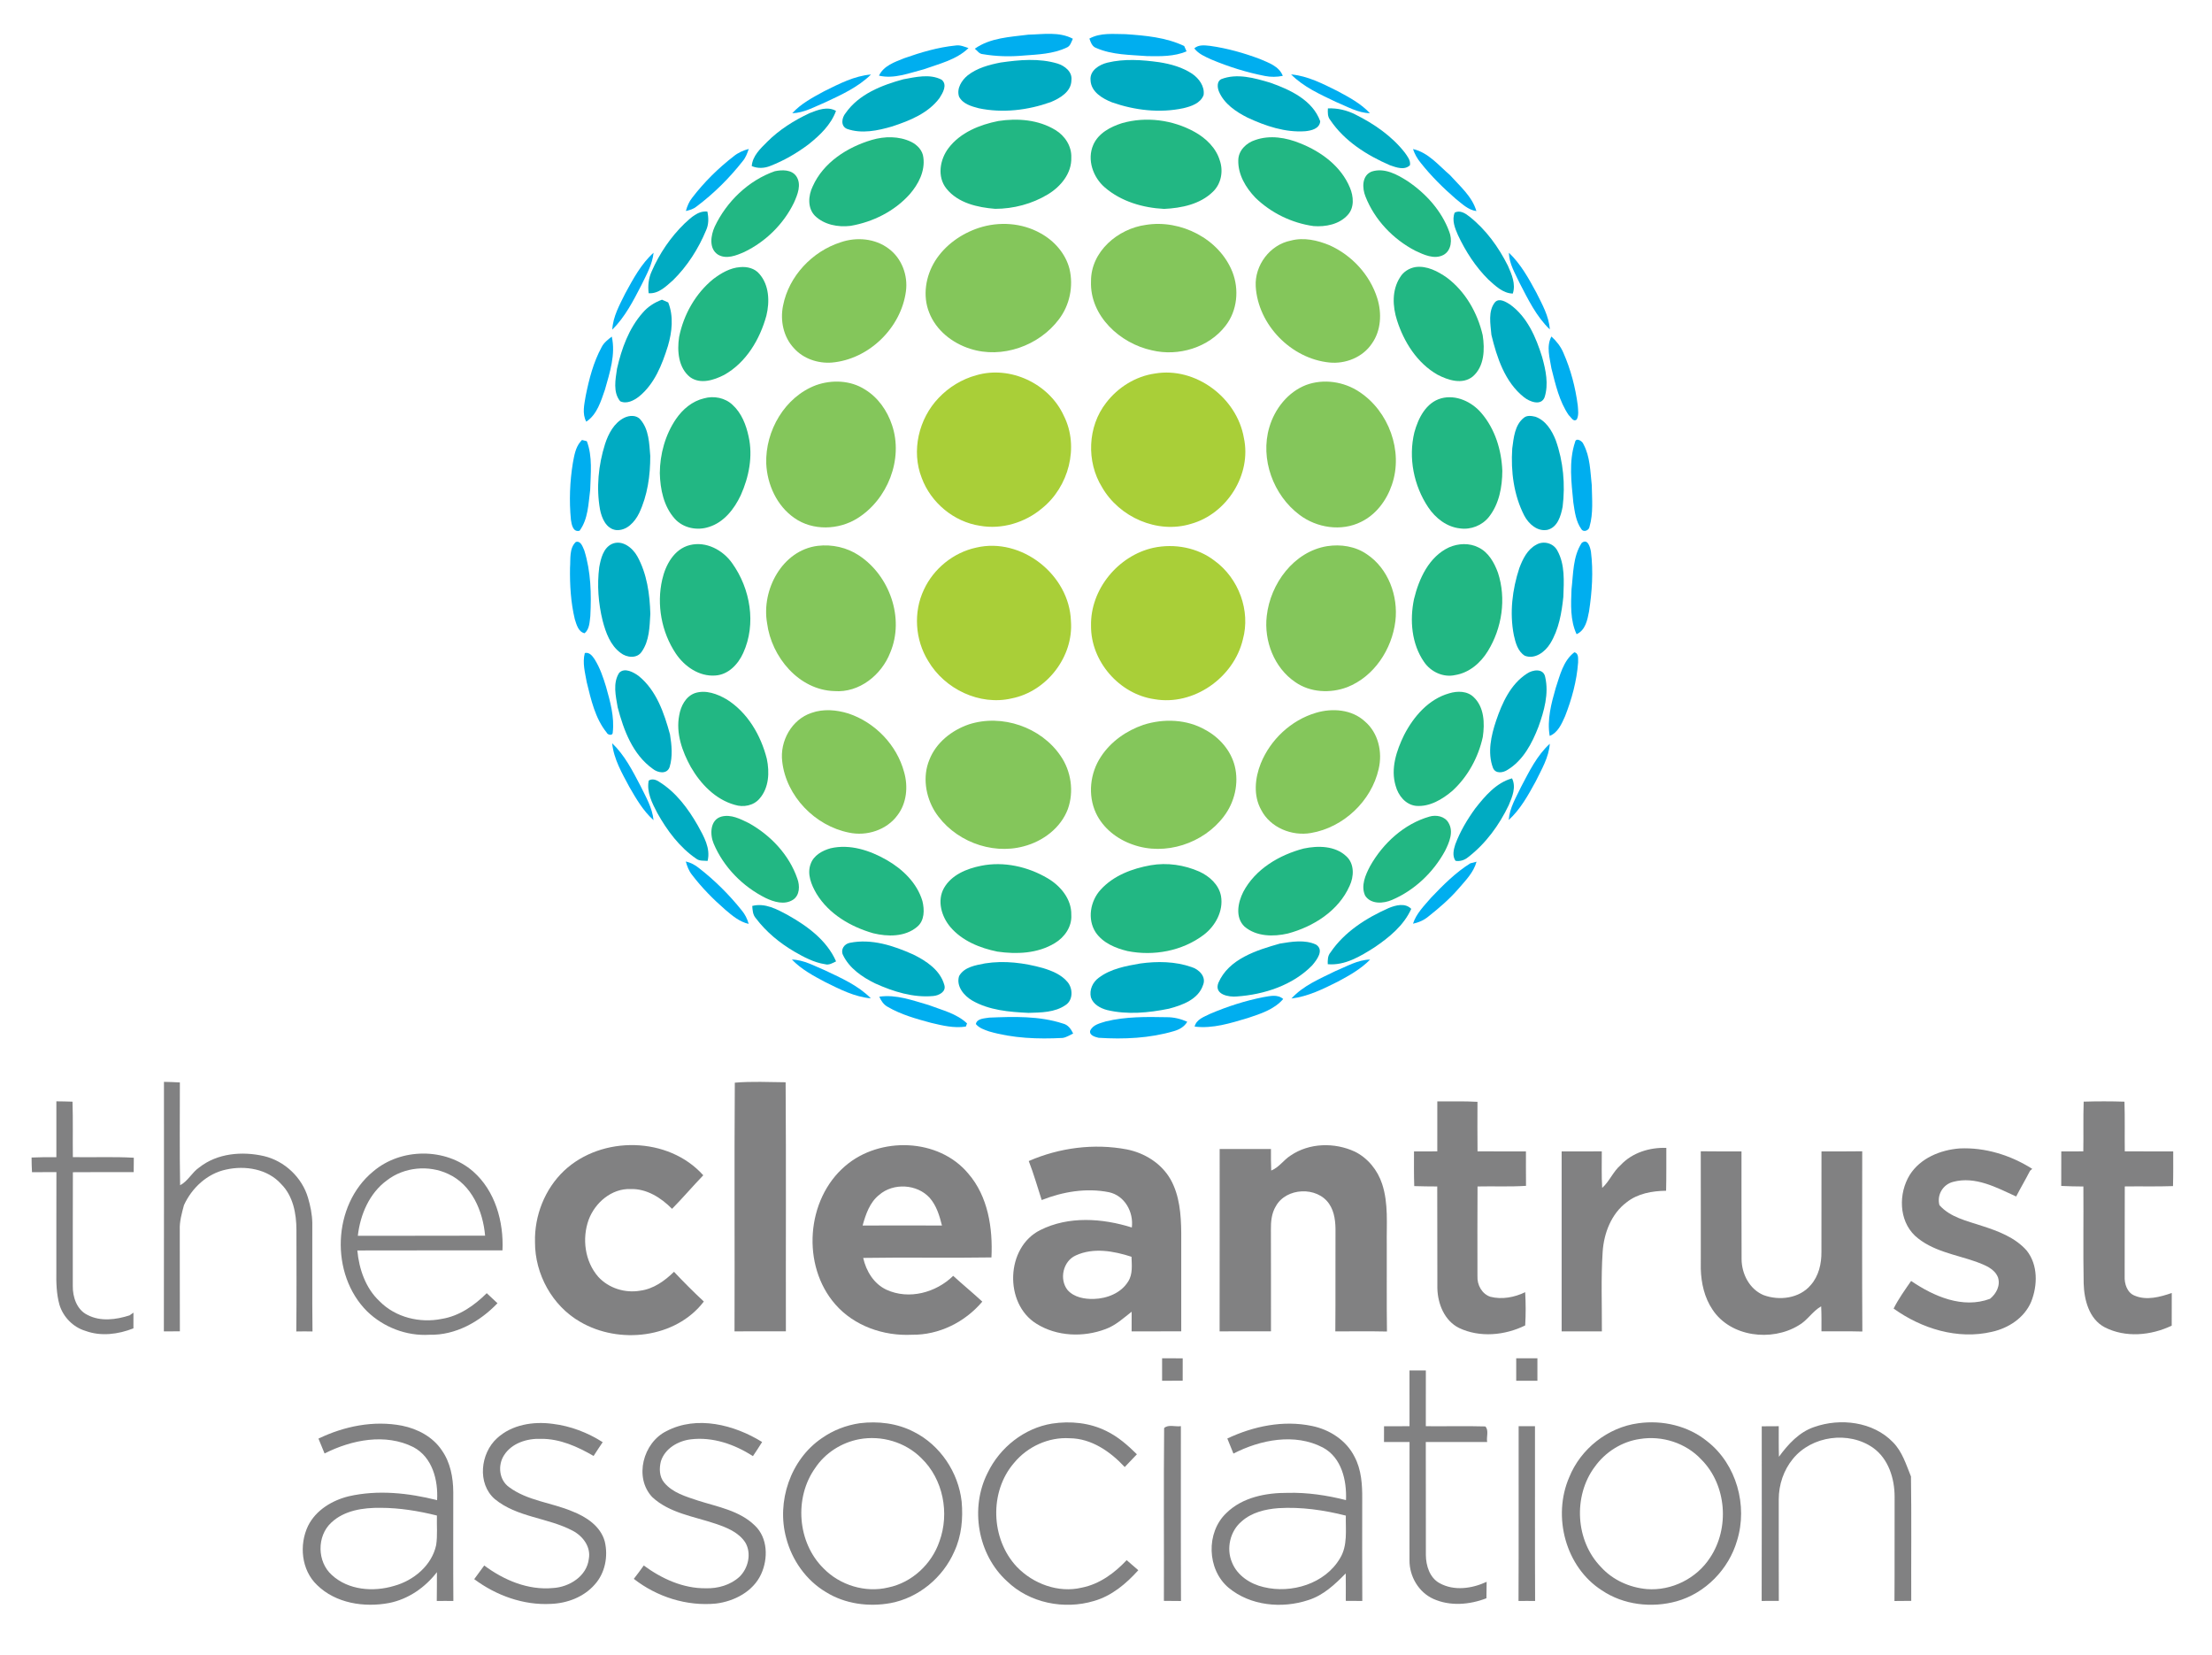<?xml version="1.0" encoding="UTF-8" ?>
<!DOCTYPE svg PUBLIC "-//W3C//DTD SVG 1.1//EN" "http://www.w3.org/Graphics/SVG/1.1/DTD/svg11.dtd">
<svg width="912pt" height="682pt" viewBox="0 0 912 682" version="1.1" xmlns="http://www.w3.org/2000/svg">
<g id="#00aeefff">
<path fill="#00aeef" opacity="1.00" d=" M 401.91 20.08 C 408.29 15.54 416.46 15.25 423.96 14.29 C 430.06 14.15 436.69 12.96 442.33 15.97 C 441.68 17.34 441.28 19.12 439.66 19.66 C 434.16 22.25 427.94 22.45 421.99 22.90 C 416.37 23.41 410.68 23.27 405.12 22.31 C 403.70 22.22 402.93 20.86 401.91 20.08 Z" />
<path fill="#00aeef" opacity="1.00" d=" M 449.15 15.91 C 453.71 13.38 459.07 14.07 464.07 14.08 C 472.26 14.65 480.71 15.39 488.23 18.96 C 488.48 19.51 488.97 20.62 489.22 21.17 C 484.13 23.33 478.45 23.22 473.03 23.13 C 465.98 22.58 458.62 22.68 452.02 19.80 C 450.27 19.24 449.73 17.44 449.15 15.91 Z" />
<path fill="#00aeef" opacity="1.00" d=" M 372.82 23.99 C 379.66 21.58 386.70 19.49 393.95 18.76 C 395.83 18.45 397.58 19.23 399.31 19.82 C 394.29 24.68 387.22 26.29 380.83 28.58 C 374.85 30.10 368.64 32.64 362.40 31.18 C 364.35 27.07 368.90 25.57 372.82 23.99 Z" />
<path fill="#00aeef" opacity="1.00" d=" M 492.40 19.94 C 494.20 18.31 496.72 18.68 498.93 18.91 C 505.95 19.89 512.83 21.83 519.46 24.32 C 523.04 25.88 527.36 27.27 528.89 31.27 C 526.47 31.77 523.97 31.80 521.55 31.32 C 513.97 29.84 506.55 27.53 499.44 24.53 C 496.89 23.37 494.15 22.24 492.40 19.94 Z" />
<path fill="#00aeef" opacity="1.00" d=" M 339.84 37.59 C 345.95 34.57 352.21 31.28 359.12 30.71 C 353.77 35.94 346.85 39.11 340.15 42.22 C 335.77 44.04 331.50 46.52 326.64 46.68 C 330.27 42.67 335.15 40.14 339.84 37.59 Z" />
<path fill="#00aeef" opacity="1.00" d=" M 532.31 30.67 C 539.14 31.29 545.33 34.49 551.37 37.49 C 556.14 40.06 561.08 42.66 564.82 46.67 C 559.79 46.54 555.38 43.89 550.85 42.03 C 544.32 38.92 537.49 35.88 532.31 30.67 Z" />
<path fill="#00aeef" opacity="1.00" d=" M 302.49 64.42 C 304.30 62.94 306.45 61.99 308.71 61.39 C 308.11 63.13 307.48 64.90 306.29 66.33 C 300.75 73.38 294.33 79.77 287.15 85.15 C 285.90 86.18 284.33 86.62 282.78 86.98 C 283.32 84.99 284.12 83.06 285.43 81.45 C 290.34 75.06 296.12 69.34 302.49 64.42 Z" />
<path fill="#00aeef" opacity="1.00" d=" M 582.58 61.44 C 588.87 62.83 593.13 68.17 597.82 72.17 C 601.88 76.72 606.95 80.94 608.71 87.01 C 605.24 86.53 602.74 83.94 600.12 81.89 C 594.94 77.39 590.04 72.54 585.78 67.16 C 584.37 65.46 583.27 63.53 582.58 61.44 Z" />
<path fill="#00aeef" opacity="1.00" d=" M 257.84 120.84 C 261.09 114.90 264.37 108.74 269.47 104.17 C 268.97 108.95 266.55 113.19 264.49 117.44 C 261.13 123.97 257.70 130.66 252.44 135.89 C 252.73 130.45 255.48 125.61 257.84 120.84 Z" />
<path fill="#00aeef" opacity="1.00" d=" M 622.14 104.19 C 626.99 108.82 630.28 114.77 633.43 120.61 C 635.82 125.43 638.63 130.29 638.98 135.78 C 633.41 130.45 630.01 123.36 626.50 116.60 C 624.68 112.62 622.19 108.71 622.14 104.19 Z" />
<path fill="#00aeef" opacity="1.00" d=" M 248.04 143.10 C 248.97 141.25 250.64 139.98 252.24 138.74 C 253.88 146.13 251.41 153.55 249.42 160.61 C 247.74 165.41 246.19 170.83 241.72 173.81 C 239.92 170.47 240.92 166.65 241.49 163.13 C 242.88 156.24 244.66 149.32 248.04 143.10 Z" />
<path fill="#00aeef" opacity="1.00" d=" M 639.64 151.82 C 638.96 147.53 637.46 142.80 639.64 138.70 C 641.72 140.58 643.48 142.82 644.58 145.42 C 647.61 152.31 649.55 159.68 650.51 167.14 C 650.64 169.04 651.00 171.11 650.10 172.88 C 648.68 174.16 647.71 171.86 646.78 171.13 C 642.86 165.40 641.33 158.45 639.64 151.82 Z" />
<path fill="#00aeef" opacity="1.00" d=" M 239.28 182.11 L 239.95 181.35 C 240.45 181.48 241.45 181.73 241.95 181.86 C 244.37 188.24 243.51 195.29 243.33 201.96 C 242.58 207.65 242.50 213.97 238.95 218.77 C 236.20 219.48 235.67 216.14 235.38 214.21 C 234.63 206.41 234.93 198.49 236.20 190.75 C 236.77 187.76 237.26 184.52 239.28 182.11 Z" />
<path fill="#00aeef" opacity="1.00" d=" M 649.40 182.20 C 649.79 180.16 652.47 181.83 652.84 183.07 C 655.64 188.23 655.65 194.30 656.28 200.00 C 656.37 205.67 656.96 211.52 655.37 217.05 C 655.22 218.58 652.95 219.60 652.02 218.15 C 649.71 214.96 649.26 210.90 648.68 207.13 C 647.89 198.89 646.72 190.19 649.40 182.20 Z" />
<path fill="#00aeef" opacity="1.00" d=" M 237.40 223.40 C 239.48 222.76 240.26 225.46 240.91 226.91 C 243.64 235.61 243.86 244.90 243.39 253.94 C 243.08 256.36 243.08 259.33 241.02 261.02 C 238.40 260.42 237.71 257.43 236.99 255.23 C 235.32 248.29 234.91 241.11 235.02 233.99 C 235.29 230.48 234.62 226.03 237.40 223.40 Z" />
<path fill="#00aeef" opacity="1.00" d=" M 652.14 223.78 C 654.62 221.84 655.60 225.50 655.94 227.38 C 656.96 235.58 656.40 243.92 655.15 252.07 C 654.48 255.58 653.65 259.78 650.02 261.41 C 647.34 255.67 647.68 249.07 647.93 242.89 C 648.69 236.47 648.47 229.39 652.14 223.78 Z" />
<path fill="#00aeef" opacity="1.00" d=" M 241.12 269.17 C 243.05 268.73 244.26 270.40 245.19 271.80 C 247.36 275.26 248.67 279.16 249.86 283.04 C 251.58 289.17 253.39 295.52 252.63 301.96 C 252.67 303.35 250.55 303.01 250.14 301.98 C 245.38 296.10 243.69 288.43 241.92 281.24 C 241.22 277.28 240.06 273.16 241.12 269.17 Z" />
<path fill="#00aeef" opacity="1.00" d=" M 641.41 283.61 C 643.15 278.41 644.49 272.37 649.09 268.87 C 651.04 269.30 650.58 271.56 650.65 273.06 C 650.09 280.70 648.04 288.19 645.24 295.30 C 643.84 298.41 642.33 301.98 638.93 303.34 C 637.79 296.67 639.58 289.99 641.41 283.61 Z" />
<path fill="#00aeef" opacity="1.00" d=" M 627.19 324.24 C 630.49 317.99 633.67 311.40 638.98 306.57 C 638.57 312.20 635.59 317.14 633.16 322.10 C 630.06 327.76 626.87 333.59 622.04 337.99 C 622.39 332.99 625.10 328.66 627.19 324.24 Z" />
<path fill="#00aeef" opacity="1.00" d=" M 252.39 306.36 C 257.54 311.26 260.79 317.70 264.06 323.92 C 266.26 328.45 268.95 332.94 269.45 338.06 C 265.21 334.28 262.32 329.29 259.51 324.42 C 256.47 318.72 253.05 312.92 252.39 306.36 Z" />
<path fill="#00aeef" opacity="1.00" d=" M 282.75 355.09 C 284.75 355.54 286.58 356.52 288.17 357.81 C 294.71 362.88 300.61 368.76 305.78 375.21 C 307.16 376.84 308.11 378.76 308.68 380.82 C 304.89 379.98 301.90 377.42 299.03 374.98 C 294.02 370.63 289.33 365.87 285.31 360.59 C 284.02 358.99 283.29 357.05 282.75 355.09 Z" />
<path fill="#00aeef" opacity="1.00" d=" M 590.06 369.99 C 594.99 364.81 600.12 359.66 606.21 355.85 C 606.85 355.68 608.13 355.35 608.77 355.18 C 607.57 359.65 604.21 362.95 601.30 366.36 C 597.58 370.64 593.26 374.35 588.82 377.85 C 587.02 379.33 584.85 380.28 582.57 380.74 C 583.95 376.49 587.22 373.30 590.06 369.99 Z" />
<path fill="#00aeef" opacity="1.00" d=" M 326.50 395.52 C 331.41 395.63 335.74 398.16 340.17 399.98 C 346.82 403.14 353.81 406.18 359.05 411.51 C 352.34 410.92 346.27 407.78 340.33 404.85 C 335.41 402.26 330.39 399.56 326.50 395.52 Z" />
<path fill="#00aeef" opacity="1.00" d=" M 550.50 400.31 C 555.17 398.41 559.72 395.62 564.90 395.52 C 561.11 399.41 556.32 402.09 551.58 404.62 C 545.51 407.66 539.28 410.76 532.46 411.58 C 537.29 406.25 544.17 403.44 550.50 400.31 Z" />
<path fill="#00aeef" opacity="1.00" d=" M 362.53 410.83 C 369.47 409.80 376.25 412.36 382.82 414.24 C 388.26 416.33 394.37 417.72 398.71 421.84 L 398.22 423.14 C 393.39 423.90 388.56 422.72 383.89 421.61 C 377.75 419.96 371.53 418.23 366.00 415.02 C 364.33 414.11 363.26 412.52 362.53 410.83 Z" />
<path fill="#00aeef" opacity="1.00" d=" M 498.93 417.89 C 506.00 414.86 513.37 412.50 520.91 411.01 C 523.62 410.56 526.75 409.74 529.06 411.78 C 525.33 416.13 519.68 417.88 514.44 419.63 C 507.35 421.73 500.03 424.09 492.54 423.15 C 493.27 420.10 496.47 419.14 498.93 417.89 Z" />
<path fill="#00aeef" opacity="1.00" d=" M 402.35 422.11 C 402.76 419.75 405.98 419.79 407.89 419.45 C 418.00 419.04 428.48 418.71 438.22 421.89 C 440.34 422.38 441.58 424.15 442.46 426.00 C 441.04 426.67 439.68 427.60 438.10 427.83 C 427.95 428.36 417.62 427.99 407.80 425.14 C 405.84 424.45 403.71 423.77 402.35 422.11 Z" />
<path fill="#00aeef" opacity="1.00" d=" M 455.95 421.01 C 464.13 419.01 472.64 419.12 481.00 419.28 C 483.94 419.26 486.82 419.95 489.50 421.15 C 488.34 423.21 486.25 424.37 484.04 425.01 C 473.98 427.98 463.36 428.43 452.95 427.77 C 451.55 427.43 449.09 426.80 449.46 424.91 C 450.57 422.33 453.57 421.78 455.95 421.01 Z" />
</g>
<g id="#00abc2ff">
<path fill="#00abc2" opacity="1.00" d=" M 412.50 25.78 C 420.27 24.66 428.39 23.91 436.02 26.20 C 438.98 27.12 442.19 29.59 441.74 33.06 C 441.70 37.78 437.04 40.50 433.19 42.09 C 423.76 45.45 413.38 46.70 403.52 44.62 C 400.50 43.83 396.94 42.83 395.41 39.83 C 394.32 36.48 396.50 33.08 399.02 31.03 C 402.89 28.02 407.77 26.71 412.50 25.78 Z" />
<path fill="#00abc2" opacity="1.00" d=" M 456.59 25.82 C 463.59 24.14 470.88 24.66 477.94 25.64 C 482.69 26.39 487.48 27.71 491.52 30.40 C 494.34 32.33 496.76 35.60 496.24 39.18 C 494.96 42.59 491.14 43.83 487.91 44.60 C 478.15 46.69 467.87 45.47 458.51 42.20 C 454.51 40.62 449.81 37.87 449.63 33.06 C 449.23 29.07 453.22 26.64 456.59 25.82 Z" />
<path fill="#00abc2" opacity="1.00" d=" M 372.46 32.68 C 377.57 31.75 383.36 30.33 388.22 32.85 C 390.74 34.93 388.72 38.27 387.36 40.41 C 382.70 46.69 375.09 49.73 367.90 52.10 C 361.91 53.86 355.25 55.27 349.18 53.11 C 346.48 51.92 347.06 48.54 348.61 46.66 C 354.09 38.78 363.55 35.11 372.46 32.68 Z" />
<path fill="#00abc2" opacity="1.00" d=" M 503.43 32.66 C 509.96 30.06 517.28 32.17 523.73 34.09 C 531.89 36.96 541.19 41.26 544.32 49.98 C 544.08 53.06 540.66 53.85 538.14 54.09 C 529.88 54.68 521.80 51.94 514.41 48.51 C 509.59 46.08 504.69 42.81 502.53 37.65 C 501.91 36.04 501.66 33.65 503.43 32.66 Z" />
<path fill="#00abc2" opacity="1.00" d=" M 333.76 46.65 C 337.18 45.29 341.18 43.71 344.68 45.71 C 342.61 51.43 338.06 55.75 333.41 59.46 C 328.58 63.11 323.27 66.18 317.63 68.38 C 315.14 69.40 312.42 69.51 309.94 68.46 C 310.28 64.22 313.54 61.24 316.36 58.41 C 321.34 53.43 327.41 49.63 333.76 46.65 Z" />
<path fill="#00abc2" opacity="1.00" d=" M 548.44 49.45 C 547.32 48.09 547.41 46.32 547.49 44.67 C 551.41 44.52 555.32 45.42 558.82 47.20 C 566.51 51.03 573.81 56.05 579.16 62.86 C 580.23 64.39 581.68 66.10 581.32 68.11 C 579.02 70.31 575.64 69.00 573.06 68.11 C 563.57 64.00 554.30 58.18 548.44 49.45 Z" />
<path fill="#00abc2" opacity="1.00" d=" M 282.20 92.17 C 284.86 89.76 287.73 86.82 291.64 87.20 C 292.20 89.77 292.24 92.46 291.13 94.90 C 287.96 102.53 283.40 109.69 277.50 115.49 C 274.63 118.00 271.57 121.16 267.44 120.87 C 267.07 117.80 267.39 114.66 268.70 111.84 C 271.88 104.50 276.48 97.75 282.20 92.17 Z" />
<path fill="#00abc2" opacity="1.00" d=" M 599.76 87.64 C 601.91 86.49 604.15 87.92 605.82 89.25 C 612.65 94.64 617.87 101.85 621.73 109.60 C 623.30 113.15 625.01 117.10 623.72 121.01 C 619.60 120.89 616.56 117.83 613.69 115.27 C 608.38 110.01 604.26 103.63 601.10 96.88 C 599.84 94.03 598.53 90.73 599.76 87.64 Z" />
<path fill="#00abc2" opacity="1.00" d=" M 264.95 128.94 C 267.07 126.44 269.87 124.65 272.93 123.53 C 273.57 123.81 274.86 124.37 275.50 124.66 C 277.80 130.35 277.08 136.89 275.37 142.65 C 272.98 150.30 269.85 158.30 263.43 163.48 C 261.31 165.11 258.36 166.65 255.70 165.39 C 252.64 161.66 253.77 156.37 254.39 151.99 C 256.26 143.73 259.27 135.38 264.95 128.94 Z" />
<path fill="#00abc2" opacity="1.00" d=" M 616.41 124.54 C 618.19 122.72 620.78 124.40 622.52 125.46 C 629.68 130.58 633.32 139.08 635.83 147.22 C 637.31 152.54 638.57 158.42 636.81 163.80 C 635.34 167.44 630.59 165.55 628.33 163.73 C 620.48 157.53 617.17 147.41 614.90 138.03 C 614.54 133.63 613.40 128.26 616.41 124.54 Z" />
<path fill="#00abc2" opacity="1.00" d=" M 257.34 172.22 C 259.46 171.16 262.43 170.96 264.07 172.98 C 267.58 177.06 267.68 182.81 268.10 187.92 C 268.13 195.96 266.98 204.22 263.50 211.54 C 261.73 215.17 258.36 218.90 253.94 218.48 C 249.89 217.90 248.09 213.58 247.39 210.04 C 245.79 201.08 246.72 191.72 249.44 183.07 C 250.83 178.79 253.16 174.32 257.34 172.22 Z" />
<path fill="#00abc2" opacity="1.00" d=" M 628.30 172.19 C 629.61 171.10 631.48 171.41 633.02 171.77 C 637.30 173.27 639.85 177.44 641.43 181.47 C 644.55 190.19 645.40 199.68 644.27 208.86 C 643.55 212.60 642.23 217.31 638.04 218.39 C 633.88 219.22 630.28 215.98 628.47 212.56 C 624.12 204.13 622.86 194.27 623.49 184.88 C 624.09 180.45 624.51 175.16 628.30 172.19 Z" />
<path fill="#00abc2" opacity="1.00" d=" M 252.25 224.23 C 256.48 222.31 260.81 225.77 262.78 229.34 C 266.74 236.53 267.91 244.92 268.13 253.02 C 267.83 258.30 267.75 264.09 264.61 268.57 C 262.69 271.59 258.37 271.10 255.88 269.12 C 251.63 266.00 249.76 260.77 248.47 255.86 C 246.69 248.67 246.12 241.12 247.07 233.77 C 247.73 230.24 248.71 225.95 252.25 224.23 Z" />
<path fill="#00abc2" opacity="1.00" d=" M 633.35 224.56 C 636.34 222.74 640.50 223.84 642.10 226.98 C 645.31 232.75 644.78 239.66 644.56 246.03 C 643.87 252.64 642.69 259.49 639.17 265.23 C 637.05 268.67 632.89 271.91 628.67 270.29 C 625.77 268.48 624.84 264.93 624.15 261.80 C 622.34 252.61 623.51 243.01 626.41 234.17 C 627.81 230.46 629.70 226.51 633.35 224.56 Z" />
<path fill="#00abc2" opacity="1.00" d=" M 255.30 277.31 C 257.55 275.04 261.20 277.07 263.36 278.66 C 270.67 284.59 273.83 293.96 276.24 302.73 C 276.95 307.13 277.40 311.86 276.08 316.17 C 274.99 319.29 271.17 318.58 269.11 316.89 C 260.88 311.02 257.14 300.99 254.67 291.57 C 253.89 286.95 252.56 281.52 255.30 277.31 Z" />
<path fill="#00abc2" opacity="1.00" d=" M 629.50 277.69 C 631.86 276.02 636.38 275.33 637.08 279.07 C 638.66 285.94 636.64 293.06 634.31 299.54 C 631.68 306.37 628.00 313.43 621.54 317.33 C 619.64 318.60 616.56 319.02 615.54 316.49 C 613.20 310.22 614.78 303.19 616.85 297.04 C 619.33 289.73 622.79 282.04 629.50 277.69 Z" />
<path fill="#00abc2" opacity="1.00" d=" M 267.46 321.76 C 268.83 320.82 270.55 321.40 271.79 322.26 C 278.74 326.57 283.73 333.32 287.73 340.31 C 290.15 344.74 293.05 349.61 291.74 354.86 C 290.17 354.70 288.40 354.99 287.07 353.96 C 280.17 349.25 275.06 342.36 271.02 335.14 C 268.88 331.05 266.53 326.52 267.46 321.76 Z" />
<path fill="#00abc2" opacity="1.00" d=" M 608.25 333.22 C 612.28 328.10 616.89 322.64 623.41 320.83 C 625.19 324.49 623.50 328.41 622.06 331.85 C 618.13 340.11 612.56 347.74 605.28 353.34 C 603.83 354.54 601.97 355.14 600.10 354.82 C 598.69 352.80 599.32 350.20 600.01 348.05 C 601.99 342.73 604.93 337.80 608.25 333.22 Z" />
<path fill="#00abc2" opacity="1.00" d=" M 310.15 373.42 C 315.43 372.07 320.37 374.79 324.85 377.21 C 332.88 381.71 340.91 387.59 344.71 396.27 C 343.27 396.96 341.80 397.92 340.13 397.43 C 335.58 396.74 331.47 394.53 327.54 392.27 C 321.45 388.70 315.87 384.11 311.61 378.46 C 310.36 377.06 310.28 375.17 310.15 373.42 Z" />
<path fill="#00abc2" opacity="1.00" d=" M 572.51 374.31 C 575.43 373.10 579.34 372.05 581.85 374.63 C 578.77 381.51 572.69 386.45 566.58 390.57 C 560.84 394.21 554.51 398.05 547.43 397.44 C 547.39 395.75 547.38 393.96 548.55 392.60 C 554.28 384.10 563.29 378.41 572.51 374.31 Z" />
<path fill="#00abc2" opacity="1.00" d=" M 350.40 388.62 C 359.37 386.81 368.40 389.80 376.51 393.43 C 381.92 396.09 387.66 399.86 389.35 406.03 C 390.19 408.80 387.10 410.33 384.84 410.54 C 376.54 411.33 368.32 408.74 360.83 405.36 C 355.49 402.75 350.14 399.11 347.53 393.58 C 346.49 391.34 348.13 389.03 350.40 388.62 Z" />
<path fill="#00abc2" opacity="1.00" d=" M 527.70 388.94 C 532.53 388.14 537.98 387.22 542.57 389.34 C 546.11 391.58 542.90 395.68 541.01 397.91 C 533.00 406.12 521.23 409.94 510.01 410.73 C 506.58 411.08 500.47 409.94 502.33 405.13 C 506.61 395.21 518.13 391.66 527.70 388.94 Z" />
<path fill="#00abc2" opacity="1.00" d=" M 406.12 397.10 C 414.11 395.83 422.28 396.87 430.02 399.03 C 433.75 400.17 437.65 401.73 440.19 404.84 C 442.40 407.52 442.47 412.24 439.34 414.27 C 434.92 417.35 429.21 417.35 424.04 417.50 C 416.12 417.12 407.79 416.44 400.78 412.38 C 397.41 410.40 394.13 406.47 395.43 402.33 C 397.52 398.57 402.27 397.86 406.12 397.10 Z" />
<path fill="#00abc2" opacity="1.00" d=" M 470.13 397.14 C 477.14 396.18 484.51 396.25 491.25 398.61 C 494.29 399.52 497.42 402.54 496.03 405.98 C 494.07 411.97 487.46 414.32 481.93 415.78 C 473.57 417.48 464.78 418.33 456.40 416.32 C 453.65 415.58 450.71 413.99 449.78 411.11 C 449.05 408.06 450.50 404.86 452.98 403.05 C 457.90 399.30 464.18 398.18 470.13 397.14 Z" />
</g>
<g id="#22b783ff">
<path fill="#22b783" opacity="1.00" d=" M 411.59 49.88 C 419.52 48.66 428.11 49.31 435.10 53.57 C 439.06 55.93 441.91 60.30 441.69 65.01 C 441.89 71.48 437.30 76.94 432.03 80.12 C 425.53 84.05 417.87 86.07 410.29 86.08 C 403.05 85.50 394.99 83.71 390.22 77.76 C 386.28 72.87 387.49 65.73 391.09 61.02 C 395.96 54.60 403.91 51.41 411.59 49.88 Z" />
<path fill="#22b783" opacity="1.00" d=" M 462.58 50.77 C 472.52 47.92 483.54 49.38 492.55 54.38 C 497.22 56.97 501.38 60.97 502.94 66.21 C 504.45 70.60 503.47 75.83 500.05 79.06 C 494.79 84.22 487.07 85.77 479.96 86.11 C 471.24 85.67 462.31 83.08 455.59 77.32 C 450.67 73.15 448.07 65.83 450.75 59.71 C 452.84 54.91 457.82 52.28 462.58 50.77 Z" />
<path fill="#22b783" opacity="1.00" d=" M 359.46 57.67 C 364.72 56.13 370.61 56.05 375.63 58.45 C 378.17 59.67 380.42 62.01 380.70 64.92 C 381.46 70.55 378.67 75.93 375.08 80.05 C 368.80 87.08 359.89 91.52 350.66 93.10 C 345.54 93.73 339.80 92.65 336.00 88.95 C 332.86 85.73 333.23 80.65 335.06 76.86 C 339.46 66.95 349.37 60.65 359.46 57.67 Z" />
<path fill="#22b783" opacity="1.00" d=" M 517.49 57.73 C 523.57 55.57 530.27 56.68 536.11 59.09 C 544.74 62.51 552.95 68.56 556.58 77.38 C 558.08 80.93 558.47 85.59 555.66 88.61 C 552.19 92.48 546.55 93.58 541.56 93.19 C 532.59 91.94 524.03 87.77 517.55 81.45 C 513.60 77.31 510.39 71.94 510.54 66.05 C 510.58 62.03 513.85 58.89 517.49 57.73 Z" />
<path fill="#22b783" opacity="1.00" d=" M 319.43 70.58 C 322.44 69.95 326.36 69.83 328.33 72.67 C 330.57 76.07 328.82 80.23 327.34 83.56 C 323.07 92.35 315.68 99.63 306.88 103.86 C 303.56 105.32 299.46 106.99 296.03 104.96 C 292.18 102.50 293.05 96.99 294.67 93.43 C 299.57 83.08 308.56 74.39 319.43 70.58 Z" />
<path fill="#22b783" opacity="1.00" d=" M 565.52 70.72 C 570.79 69.01 576.03 71.90 580.36 74.67 C 587.87 79.72 594.33 86.84 597.49 95.42 C 598.80 98.67 598.50 103.29 595.08 105.11 C 591.28 107.05 587.02 104.99 583.51 103.35 C 574.38 98.61 566.75 90.63 562.98 81.00 C 561.58 77.55 561.43 72.36 565.52 70.72 Z" />
<path fill="#22b783" opacity="1.00" d=" M 583.65 110.07 C 588.32 109.46 592.84 111.84 596.56 114.45 C 604.19 120.17 609.18 128.97 611.31 138.17 C 612.22 143.99 612.02 151.07 607.19 155.21 C 602.88 158.67 596.97 156.69 592.61 154.41 C 584.31 149.63 578.84 141.02 575.99 132.06 C 574.13 126.31 573.83 119.57 577.23 114.32 C 578.58 112.01 581.03 110.50 583.65 110.07 Z" />
<path fill="#22b783" opacity="1.00" d=" M 305.14 110.11 C 308.02 109.83 311.15 110.58 313.07 112.88 C 317.16 117.52 317.38 124.33 315.99 130.07 C 313.31 139.88 307.61 149.50 298.52 154.56 C 294.32 156.70 288.79 158.50 284.56 155.48 C 279.68 151.66 279.12 144.64 279.99 138.95 C 281.82 129.72 286.74 120.98 294.08 115.02 C 297.31 112.58 301.01 110.40 305.14 110.11 Z" />
<path fill="#22b783" opacity="1.00" d=" M 290.26 164.20 C 294.31 163.04 298.99 163.96 302.06 166.91 C 305.75 170.29 307.63 175.14 308.65 179.93 C 310.48 188.08 308.78 196.65 305.39 204.17 C 302.73 209.81 298.46 215.31 292.27 217.21 C 287.43 218.82 281.66 217.68 278.20 213.81 C 273.64 208.72 272.20 201.66 272.04 195.02 C 272.09 187.16 274.28 179.21 278.72 172.69 C 281.47 168.69 285.44 165.32 290.26 164.20 Z" />
<path fill="#22b783" opacity="1.00" d=" M 594.24 164.18 C 600.32 162.56 606.78 165.59 610.73 170.21 C 616.38 176.76 619.06 185.48 619.40 194.03 C 619.38 200.67 618.11 207.70 613.90 213.04 C 611.11 216.59 606.41 218.45 601.94 217.80 C 596.48 217.22 591.83 213.56 588.85 209.10 C 582.88 200.17 580.60 188.72 583.13 178.24 C 584.72 172.41 587.93 165.90 594.24 164.18 Z" />
<path fill="#22b783" opacity="1.00" d=" M 284.37 224.69 C 291.09 222.99 298.04 226.69 301.87 232.15 C 309.39 242.64 311.89 257.21 306.42 269.16 C 304.34 273.79 300.29 278.11 294.93 278.44 C 288.27 278.94 282.21 274.72 278.63 269.38 C 272.73 260.55 270.65 249.21 273.04 238.86 C 274.40 232.83 277.95 226.31 284.37 224.69 Z" />
<path fill="#22b783" opacity="1.00" d=" M 597.40 225.63 C 601.23 223.94 605.82 223.72 609.61 225.67 C 613.73 227.67 616.10 231.95 617.61 236.10 C 621.10 246.78 619.29 258.91 613.41 268.42 C 610.44 273.27 605.72 277.33 599.97 278.25 C 595.08 279.37 589.91 276.92 587.15 272.87 C 581.97 265.40 581.18 255.67 582.98 246.97 C 585.02 238.56 589.13 229.49 597.40 225.63 Z" />
<path fill="#22b783" opacity="1.00" d=" M 286.53 285.69 C 290.99 284.23 295.76 286.03 299.63 288.29 C 308.24 293.69 313.71 303.09 316.16 312.79 C 317.32 318.30 317.06 324.73 313.17 329.17 C 310.73 332.09 306.47 332.88 302.95 331.75 C 294.98 329.54 288.88 323.16 284.84 316.19 C 281.28 309.75 278.59 302.25 280.04 294.82 C 280.69 291.04 282.71 287.05 286.53 285.69 Z" />
<path fill="#22b783" opacity="1.00" d=" M 597.50 285.78 C 600.84 284.76 604.93 284.75 607.59 287.35 C 611.99 291.51 612.18 298.17 611.35 303.78 C 609.52 312.16 605.20 320.10 598.86 325.93 C 594.70 329.47 589.48 332.64 583.81 332.17 C 579.48 331.69 576.48 327.88 575.42 323.91 C 573.27 316.79 575.78 309.36 578.91 302.95 C 582.82 295.35 589.00 288.17 597.50 285.78 Z" />
<path fill="#22b783" opacity="1.00" d=" M 297.42 336.60 C 301.39 335.53 305.29 337.60 308.77 339.29 C 317.73 344.29 325.34 352.32 328.72 362.11 C 329.83 365.02 329.80 369.08 326.88 370.92 C 323.40 373.09 319.12 371.79 315.71 370.17 C 306.26 365.47 298.33 357.45 294.22 347.68 C 292.65 343.95 292.72 337.91 297.42 336.60 Z" />
<path fill="#22b783" opacity="1.00" d=" M 589.41 336.58 C 592.20 335.78 595.70 336.46 597.22 339.15 C 599.45 342.88 597.50 347.29 595.76 350.78 C 590.94 359.61 583.19 366.99 573.91 370.94 C 570.37 372.48 565.22 372.83 562.85 369.18 C 560.97 365.13 562.97 360.63 564.90 356.98 C 570.20 347.58 578.90 339.58 589.41 336.58 Z" />
<path fill="#22b783" opacity="1.00" d=" M 342.45 349.65 C 350.45 347.80 358.67 350.53 365.60 354.49 C 372.17 358.27 378.10 363.96 380.31 371.40 C 381.19 375.00 381.24 379.51 378.09 382.06 C 373.14 386.23 365.96 386.14 359.99 384.67 C 350.77 382.02 341.75 376.78 336.66 368.41 C 334.53 364.78 332.65 360.30 334.23 356.11 C 335.46 352.57 339.04 350.60 342.45 349.65 Z" />
<path fill="#22b783" opacity="1.00" d=" M 537.49 349.76 C 543.39 348.52 550.48 348.56 555.12 352.99 C 558.48 356.07 558.26 361.32 556.43 365.16 C 551.89 375.44 541.53 381.96 531.01 384.78 C 525.05 386.17 517.95 386.09 513.09 381.91 C 509.16 378.13 510.39 372.00 512.59 367.64 C 517.55 358.22 527.46 352.39 537.49 349.76 Z" />
<path fill="#22b783" opacity="1.00" d=" M 404.48 356.87 C 413.85 354.96 423.80 357.21 431.96 362.03 C 437.26 365.14 441.83 370.62 441.69 377.06 C 442.02 381.93 438.93 386.35 434.87 388.76 C 427.81 393.05 419.15 393.40 411.18 392.24 C 403.99 390.76 396.67 387.82 391.82 382.10 C 388.18 377.79 386.28 371.31 389.16 366.11 C 392.27 360.61 398.56 358.05 404.48 356.87 Z" />
<path fill="#22b783" opacity="1.00" d=" M 474.45 356.64 C 481.20 355.47 488.25 356.51 494.50 359.27 C 498.67 361.19 502.55 364.65 503.42 369.36 C 504.47 375.49 501.12 381.66 496.32 385.31 C 487.47 392.01 475.65 394.18 464.86 392.02 C 459.91 390.83 454.73 388.68 451.76 384.34 C 448.20 378.92 449.51 371.40 453.77 366.75 C 459.06 360.89 466.84 357.99 474.45 356.64 Z" />
</g>
<g id="#84c65bff">
<path fill="#84c65b" opacity="1.00" d=" M 472.47 92.69 C 486.78 90.37 502.66 98.40 508.11 112.06 C 510.97 119.33 510.15 128.08 505.27 134.30 C 498.36 143.29 485.82 147.03 474.93 144.40 C 461.80 141.58 449.30 130.22 449.82 115.99 C 449.71 103.68 460.93 94.24 472.47 92.69 Z" />
<path fill="#84c65b" opacity="1.00" d=" M 403.63 93.91 C 411.91 91.22 421.32 91.83 428.96 96.12 C 434.65 99.21 439.32 104.49 440.95 110.84 C 442.64 117.96 441.05 125.78 436.59 131.61 C 428.41 142.54 413.10 148.01 399.97 143.75 C 392.62 141.42 385.93 136.16 383.10 128.84 C 380.31 121.89 381.65 113.80 385.55 107.54 C 389.67 101.01 396.34 96.31 403.63 93.91 Z" />
<path fill="#84c65b" opacity="1.00" d=" M 346.55 99.88 C 353.09 97.61 360.78 98.24 366.38 102.48 C 371.79 106.45 374.41 113.51 373.51 120.09 C 371.49 135.21 358.18 148.14 342.94 149.45 C 337.24 149.88 331.22 147.87 327.36 143.54 C 322.99 138.93 321.58 132.06 322.86 125.94 C 325.23 113.82 334.88 103.62 346.55 99.88 Z" />
<path fill="#84c65b" opacity="1.00" d=" M 532.20 99.17 C 537.54 97.74 543.15 99.02 548.14 101.08 C 557.35 105.20 564.83 113.28 567.85 122.95 C 569.77 129.09 569.44 136.26 565.62 141.62 C 561.85 147.28 554.73 150.10 548.08 149.42 C 532.33 147.84 518.66 133.87 517.73 118.02 C 517.26 109.33 523.60 100.86 532.20 99.17 Z" />
<path fill="#84c65b" opacity="1.00" d=" M 336.49 158.75 C 343.00 156.45 350.66 156.74 356.56 160.51 C 362.00 163.79 365.84 169.30 367.80 175.28 C 372.52 189.31 365.94 205.88 353.51 213.64 C 345.79 218.48 335.11 218.85 327.53 213.52 C 320.28 208.50 316.31 199.74 315.92 191.07 C 315.49 177.57 323.58 163.57 336.49 158.75 Z" />
<path fill="#84c65b" opacity="1.00" d=" M 538.49 158.69 C 545.70 156.02 554.09 157.27 560.44 161.52 C 572.56 169.48 578.65 185.95 573.89 199.77 C 571.73 206.20 567.35 212.12 561.15 215.12 C 553.06 219.16 542.91 217.60 535.80 212.23 C 524.98 204.16 519.46 189.17 523.34 176.11 C 525.57 168.51 530.99 161.60 538.49 158.69 Z" />
<path fill="#84c65b" opacity="1.00" d=" M 337.14 224.99 C 343.04 224.29 349.16 225.64 354.12 228.93 C 366.78 237.24 373.03 254.82 367.04 268.99 C 363.47 278.21 354.26 285.64 344.04 284.86 C 329.33 284.44 318.06 270.76 316.27 256.88 C 313.85 243.19 322.48 226.81 337.14 224.99 Z" />
<path fill="#84c65b" opacity="1.00" d=" M 547.20 225.12 C 552.79 224.26 558.81 225.17 563.53 228.44 C 572.39 234.32 576.55 245.69 575.31 256.03 C 573.89 267.62 566.55 278.89 555.46 283.24 C 548.53 285.87 540.18 285.48 534.01 281.14 C 525.33 275.26 521.07 264.15 522.28 253.89 C 523.75 240.59 533.45 227.34 547.20 225.12 Z" />
<path fill="#84c65b" opacity="1.00" d=" M 334.54 293.86 C 339.47 292.09 344.88 292.58 349.81 294.10 C 360.80 297.77 369.79 307.09 372.78 318.32 C 374.46 324.23 373.84 331.04 370.03 336.03 C 365.58 342.13 357.32 344.77 350.05 343.20 C 336.05 340.44 324.13 328.19 322.51 313.91 C 321.45 305.53 326.39 296.58 334.54 293.86 Z" />
<path fill="#84c65b" opacity="1.00" d=" M 542.54 293.82 C 549.29 291.79 557.33 292.39 562.70 297.33 C 568.28 302.05 570.07 310.02 568.42 316.95 C 565.45 330.19 553.91 341.07 540.54 343.35 C 532.64 344.75 523.72 341.14 519.98 333.83 C 516.68 327.94 517.40 320.74 519.81 314.69 C 523.79 304.85 532.33 296.84 542.54 293.82 Z" />
<path fill="#84c65b" opacity="1.00" d=" M 399.44 298.59 C 413.09 294.16 429.23 299.70 437.29 311.58 C 441.64 317.88 442.86 326.29 440.27 333.50 C 437.32 341.33 429.96 346.80 422.03 348.86 C 408.45 352.52 392.97 346.35 385.45 334.50 C 381.59 328.22 380.30 320.08 383.19 313.15 C 385.95 306.08 392.40 301.01 399.44 298.59 Z" />
<path fill="#84c65b" opacity="1.00" d=" M 471.43 298.77 C 479.75 296.11 489.34 296.44 497.01 300.87 C 502.78 303.98 507.47 309.34 509.09 315.77 C 510.86 322.90 509.02 330.73 504.57 336.53 C 496.17 347.68 480.39 352.88 467.13 348.16 C 460.65 345.95 454.79 341.41 451.85 335.13 C 448.42 327.75 449.42 318.66 453.89 311.93 C 457.97 305.66 464.41 301.17 471.43 298.77 Z" />
</g>
<g id="#a9cf38ff">
<path fill="#a9cf38" opacity="1.00" d=" M 402.49 154.68 C 416.53 150.55 432.56 158.13 438.61 171.37 C 445.08 184.21 440.62 200.73 429.57 209.57 C 422.59 215.43 413.06 218.32 404.03 216.72 C 393.27 215.10 383.82 207.21 380.04 197.04 C 375.63 185.87 378.79 172.57 387.02 164.00 C 391.21 159.58 396.61 156.28 402.49 154.68 Z" />
<path fill="#a9cf38" opacity="1.00" d=" M 476.20 153.96 C 492.94 151.12 509.97 163.93 512.84 180.47 C 516.12 195.60 505.83 211.83 491.04 215.93 C 477.20 220.18 461.50 213.21 454.38 200.85 C 447.85 190.31 448.37 175.84 456.06 166.02 C 460.93 159.65 468.22 155.09 476.20 153.96 Z" />
<path fill="#a9cf38" opacity="1.00" d=" M 402.48 225.72 C 421.17 221.32 440.91 236.96 441.54 255.97 C 442.68 270.69 431.58 284.98 417.18 287.86 C 403.88 290.98 389.46 284.03 382.66 272.39 C 377.29 263.72 376.51 252.32 380.91 243.08 C 384.91 234.38 393.11 227.74 402.48 225.72 Z" />
<path fill="#a9cf38" opacity="1.00" d=" M 475.55 225.79 C 484.24 223.95 493.76 225.69 500.84 231.19 C 510.70 238.40 515.70 251.75 512.42 263.60 C 508.68 279.33 492.12 291.03 475.99 288.20 C 461.51 286.15 449.70 272.61 449.83 257.95 C 449.50 242.92 461.01 229.01 475.55 225.79 Z" />
</g>
<g id="#818182ff">
<path fill="#818182" opacity="1.00" d=" M 67.60 445.93 C 69.79 445.98 71.97 446.04 74.16 446.17 C 74.19 460.30 73.99 474.43 74.26 488.55 C 77.54 486.83 79.14 483.24 82.16 481.20 C 89.62 475.32 99.85 474.47 108.84 476.53 C 117.35 478.55 124.55 485.34 127.00 493.74 C 127.98 497.06 128.68 500.49 128.76 503.97 C 128.83 518.92 128.65 533.87 128.84 548.82 C 126.61 548.77 124.38 548.77 122.16 548.82 C 122.32 534.88 122.22 520.94 122.22 507.01 C 122.21 500.26 120.87 492.97 115.90 488.03 C 110.32 481.81 101.09 480.32 93.23 482.08 C 85.44 483.72 79.11 489.62 75.85 496.75 C 74.96 500.08 73.98 503.45 74.12 506.94 C 74.17 520.88 74.10 534.82 74.16 548.76 C 71.96 548.76 69.76 548.76 67.56 548.78 C 67.66 514.50 67.57 480.21 67.60 445.93 Z" />
<path fill="#818182" opacity="1.00" d=" M 302.96 446.27 C 309.92 445.67 316.93 446.04 323.91 446.10 C 324.15 480.32 323.95 514.54 324.02 548.76 C 316.96 548.76 309.90 548.76 302.84 548.77 C 302.96 514.60 302.71 480.43 302.96 446.27 Z" />
<path fill="#818182" opacity="1.00" d=" M 23.24 453.96 C 25.46 453.98 27.68 454.01 29.90 454.10 C 30.14 461.71 29.94 469.34 30.04 476.96 C 38.42 477.12 46.81 476.72 55.17 477.21 C 55.15 479.18 55.14 481.16 55.12 483.14 C 46.77 483.16 38.41 483.09 30.05 483.18 C 29.97 498.79 30.04 514.41 30.01 530.02 C 29.94 534.59 31.64 539.85 36.03 541.98 C 41.41 544.83 47.84 543.97 53.42 542.18 C 53.82 541.90 54.62 541.34 55.02 541.06 C 55.01 543.21 55.02 545.37 55.01 547.54 C 48.75 549.99 41.67 550.94 35.24 548.58 C 30.14 547.06 26.06 542.87 24.51 537.80 C 23.26 533.31 23.16 528.61 23.23 523.98 C 23.26 510.36 23.21 496.75 23.26 483.13 C 19.90 483.14 16.54 483.13 13.19 483.17 C 13.07 481.15 13.03 479.13 13.02 477.12 C 16.42 476.96 19.83 476.97 23.24 476.98 C 23.23 469.30 23.24 461.63 23.24 453.96 Z" />
<path fill="#818182" opacity="1.00" d=" M 592.60 453.99 C 598.12 454.02 603.64 453.85 609.16 454.16 C 609.14 460.96 609.10 467.77 609.18 474.57 C 615.83 474.63 622.49 474.59 629.14 474.60 C 629.14 479.33 629.12 484.06 629.17 488.79 C 622.51 489.24 615.84 488.89 609.18 489.05 C 609.11 501.39 609.13 513.73 609.15 526.07 C 608.97 529.63 611.00 533.37 614.49 534.52 C 619.30 535.73 624.42 534.76 628.83 532.63 C 629.08 537.19 629.11 541.77 628.83 546.33 C 620.46 550.45 610.13 551.44 601.57 547.38 C 595.54 544.39 592.77 537.43 592.62 531.02 C 592.54 517.03 592.66 503.04 592.57 489.05 C 589.41 489.02 586.24 489.02 583.09 488.90 C 582.92 484.13 582.99 479.37 582.99 474.60 C 586.19 474.60 589.39 474.60 592.59 474.59 C 592.61 467.72 592.59 460.86 592.60 453.99 Z" />
<path fill="#818182" opacity="1.00" d=" M 859.09 454.09 C 864.69 453.92 870.30 453.92 875.91 454.10 C 876.13 460.92 875.95 467.74 876.04 474.57 C 882.69 474.63 889.35 474.58 896.01 474.60 C 896.00 479.37 896.07 484.13 895.92 488.90 C 889.29 489.14 882.66 488.94 876.04 489.04 C 875.98 501.38 876.04 513.71 875.99 526.05 C 875.84 529.13 876.98 532.85 880.13 534.06 C 885.07 536.14 890.58 534.61 895.41 532.96 C 895.38 537.44 895.40 541.93 895.39 546.42 C 886.85 550.50 876.32 551.50 867.72 547.07 C 861.29 543.66 859.28 535.77 859.09 529.02 C 858.83 515.70 859.08 502.38 858.97 489.06 C 855.92 489.03 852.87 489.00 849.84 488.83 C 849.87 484.09 849.86 479.34 849.86 474.60 C 852.88 474.60 855.91 474.60 858.94 474.59 C 859.07 467.75 858.86 460.92 859.09 454.09 Z" />
<path fill="#818182" opacity="1.00" d=" M 232.57 482.57 C 248.09 467.97 275.58 468.39 289.96 484.44 C 285.59 488.98 281.51 493.78 277.09 498.27 C 272.55 493.69 266.64 489.91 259.96 490.11 C 252.15 489.84 245.34 495.72 242.70 502.77 C 239.89 510.55 241.13 519.94 246.63 526.26 C 250.93 531.00 257.73 533.11 264.01 532.00 C 269.45 531.28 274.06 527.96 277.89 524.22 C 281.86 528.43 285.95 532.53 290.19 536.48 C 278.58 551.67 255.23 554.24 239.21 544.85 C 227.71 538.28 220.53 525.19 220.58 512.01 C 220.29 501.11 224.63 490.09 232.57 482.57 Z" />
<path fill="#818182" opacity="1.00" d=" M 348.52 480.58 C 362.71 468.38 386.99 469.05 399.22 483.74 C 407.38 493.15 409.36 506.24 408.77 518.30 C 391.14 518.59 373.51 518.20 355.89 518.50 C 357.12 523.95 360.28 529.19 365.49 531.62 C 374.76 535.86 385.89 532.84 393.00 525.89 C 396.94 529.50 401.09 532.88 405.00 536.52 C 397.85 544.98 387.14 550.33 375.98 550.17 C 364.33 550.77 352.16 546.57 344.39 537.64 C 330.38 521.65 332.31 494.37 348.52 480.58 M 362.50 492.51 C 358.57 495.62 356.95 500.51 355.65 505.15 C 366.56 505.11 377.47 505.12 388.37 505.15 C 387.36 501.09 386.10 496.91 383.28 493.71 C 378.09 488.02 368.31 487.47 362.50 492.51 Z" />
<path fill="#818182" opacity="1.00" d=" M 532.14 476.28 C 539.84 471.04 550.24 470.83 558.57 474.68 C 563.94 477.32 567.99 482.33 569.84 488.00 C 572.51 496.07 571.63 504.65 571.76 512.99 C 571.81 524.94 571.67 536.89 571.84 548.84 C 564.74 548.69 557.65 548.77 550.55 548.79 C 550.67 535.18 550.55 521.56 550.62 507.95 C 550.68 503.91 550.32 499.60 547.97 496.17 C 543.00 488.92 530.29 489.46 526.03 497.19 C 524.25 500.10 523.94 503.62 523.99 506.96 C 524.05 520.89 524.00 534.83 524.02 548.76 C 516.95 548.76 509.90 548.76 502.84 548.77 C 502.89 523.71 502.85 498.66 502.86 473.60 C 509.91 473.60 516.96 473.60 524.01 473.60 C 524.00 476.56 523.99 479.53 524.12 482.49 C 527.35 481.19 529.26 478.09 532.14 476.28 Z" />
<path fill="#818182" opacity="1.00" d=" M 424.15 478.57 C 436.76 473.08 451.01 471.21 464.55 473.77 C 471.93 475.22 478.85 479.53 482.63 486.15 C 486.34 492.78 486.94 500.59 487.02 508.04 C 487.02 521.61 487.01 535.19 487.02 548.76 C 480.20 548.77 473.38 548.74 466.56 548.78 C 466.60 546.08 466.60 543.37 466.58 540.68 C 463.19 543.31 459.96 546.33 455.86 547.82 C 446.69 551.30 435.76 550.91 427.34 545.64 C 413.91 537.36 414.63 514.08 428.91 507.02 C 440.58 501.16 454.50 502.14 466.65 505.96 C 467.44 499.61 463.74 492.83 457.23 491.42 C 447.94 489.56 438.22 491.19 429.49 494.65 C 427.73 489.28 426.21 483.83 424.15 478.57 M 443.57 517.47 C 438.27 519.80 436.61 527.32 440.18 531.77 C 442.86 534.76 447.16 535.52 451.00 535.41 C 456.43 535.25 462.24 532.99 465.17 528.17 C 467.09 525.15 466.61 521.42 466.52 518.03 C 459.20 515.65 450.82 514.13 443.57 517.47 Z" />
<path fill="#818182" opacity="1.00" d=" M 668.15 480.27 C 672.94 475.11 680.11 472.91 687.02 473.15 C 686.99 479.04 687.08 484.93 686.93 490.82 C 681.21 490.89 675.22 491.93 670.63 495.59 C 664.31 500.33 661.29 508.30 660.77 515.97 C 660.05 526.89 660.50 537.85 660.45 548.78 C 654.92 548.75 649.38 548.75 643.86 548.78 C 643.86 524.05 643.86 499.33 643.86 474.60 C 649.37 474.60 654.89 474.61 660.41 474.59 C 660.45 479.61 660.24 484.63 660.58 489.64 C 663.60 486.93 665.06 482.93 668.15 480.27 Z" />
<path fill="#818182" opacity="1.00" d=" M 787.37 484.30 C 791.74 477.37 799.99 473.99 807.91 473.38 C 818.44 472.86 829.02 476.17 837.88 481.79 C 837.65 481.99 837.20 482.39 836.98 482.59 C 835.15 486.16 833.10 489.62 831.26 493.18 C 823.20 489.50 814.40 484.70 805.27 487.15 C 801.06 488.21 798.49 492.52 799.62 496.75 C 804.12 501.82 810.96 503.22 817.11 505.29 C 823.80 507.43 830.83 510.05 835.60 515.47 C 840.30 521.38 840.14 529.84 837.44 536.59 C 834.64 543.20 828.09 547.47 821.26 548.96 C 807.14 552.29 792.28 547.65 780.73 539.38 C 782.75 535.36 785.39 531.69 787.95 528.00 C 797.27 534.33 809.20 539.57 820.47 535.36 C 823.07 533.25 824.86 529.88 823.75 526.50 C 822.29 522.82 818.24 521.43 814.86 520.12 C 806.25 517.07 796.51 515.74 789.53 509.35 C 782.81 502.96 782.72 491.90 787.37 484.30 Z" />
<path fill="#818182" opacity="1.00" d=" M 701.23 523.04 C 701.23 506.88 701.26 490.71 701.22 474.55 C 706.81 474.64 712.41 474.59 718.01 474.60 C 718.05 489.44 717.95 504.28 718.05 519.12 C 718.12 525.16 721.35 531.43 727.11 533.83 C 733.62 536.24 741.92 535.21 746.57 529.68 C 749.86 525.95 751.02 520.88 750.97 516.02 C 751.01 502.21 750.96 488.41 750.99 474.60 C 756.58 474.59 762.18 474.64 767.79 474.55 C 767.78 499.31 767.68 524.08 767.84 548.84 C 762.22 548.69 756.60 548.78 750.98 548.76 C 750.98 545.32 751.03 541.89 750.86 538.46 C 747.24 540.50 745.13 544.37 741.46 546.37 C 730.37 553.07 713.56 551.09 706.10 539.87 C 702.76 534.95 701.39 528.91 701.23 523.04 Z" />
<path fill="#818182" opacity="1.00" d=" M 153.90 482.83 C 165.27 473.12 183.71 472.98 195.03 482.83 C 204.17 490.83 207.72 503.58 207.17 515.40 C 187.22 515.42 167.28 515.36 147.33 515.43 C 148.04 523.13 150.75 531.02 156.53 536.40 C 163.07 543.03 173.09 545.46 182.10 543.64 C 189.35 542.49 195.57 538.11 200.68 533.04 C 202.14 534.43 203.64 535.79 205.11 537.18 C 197.80 544.82 187.82 550.45 177.00 550.18 C 167.59 550.74 158.17 547.10 151.41 540.58 C 135.97 525.29 136.99 496.65 153.90 482.83 M 159.52 486.53 C 152.27 491.83 148.52 500.67 147.53 509.38 C 165.02 509.33 182.52 509.42 200.01 509.33 C 199.12 499.24 194.55 488.38 184.85 483.91 C 176.77 480.08 166.61 481.04 159.52 486.53 Z" />
<path fill="#818182" opacity="1.00" d=" M 479.13 559.87 C 481.96 559.87 484.79 559.87 487.63 559.89 C 487.63 562.96 487.63 566.03 487.62 569.12 C 484.79 569.12 481.96 569.12 479.13 569.13 C 479.12 566.04 479.12 562.95 479.13 559.87 Z" />
<path fill="#818182" opacity="1.00" d=" M 625.13 559.86 C 628.04 559.87 630.95 559.87 633.87 559.87 C 633.87 562.95 633.87 566.04 633.87 569.13 C 630.95 569.12 628.04 569.12 625.13 569.13 C 625.12 566.04 625.12 562.95 625.13 559.86 Z" />
<path fill="#818182" opacity="1.00" d=" M 581.13 564.87 C 583.37 564.87 585.62 564.87 587.87 564.87 C 587.87 572.53 587.88 580.20 587.86 587.87 C 596.03 587.96 604.22 587.72 612.39 587.96 C 613.96 589.55 612.76 592.32 613.15 594.37 C 604.71 594.38 596.28 594.37 587.85 594.38 C 587.91 609.91 587.84 625.44 587.88 640.97 C 587.92 645.34 589.43 650.29 593.49 652.54 C 599.50 655.89 606.93 654.81 612.94 652.01 C 612.88 654.26 612.86 656.53 612.85 658.79 C 605.90 661.47 597.85 662.16 590.93 659.03 C 584.84 656.27 581.06 649.69 581.13 643.09 C 581.14 626.85 581.10 610.61 581.15 594.37 C 577.64 594.38 574.13 594.37 570.62 594.37 C 570.62 592.20 570.62 590.04 570.63 587.89 C 574.13 587.87 577.63 587.87 581.14 587.87 C 581.11 580.20 581.13 572.53 581.13 564.87 Z" />
<path fill="#818182" opacity="1.00" d=" M 354.45 586.64 C 362.02 585.70 369.94 586.64 376.76 590.19 C 387.63 595.63 395.15 606.89 396.48 618.92 C 397.11 625.88 396.45 633.10 393.46 639.51 C 388.78 650.25 378.75 658.61 367.18 660.78 C 358.17 662.42 348.45 661.15 340.59 656.28 C 332.39 651.43 326.54 643.12 324.15 633.96 C 320.07 618.99 325.87 601.63 338.81 592.82 C 343.43 589.55 348.86 587.47 354.45 586.64 M 354.27 593.23 C 346.98 594.59 340.21 598.89 336.10 605.10 C 327.35 617.38 328.74 635.83 339.52 646.45 C 346.27 653.40 356.74 656.63 366.20 654.35 C 375.95 652.36 384.14 644.72 387.32 635.36 C 391.57 623.78 388.89 609.70 379.90 601.06 C 373.31 594.42 363.44 591.54 354.27 593.23 Z" />
<path fill="#818182" opacity="1.00" d=" M 433.79 586.79 C 441.33 585.65 449.31 586.42 456.19 589.88 C 460.96 592.19 464.99 595.73 468.74 599.44 C 467.04 601.17 465.37 602.92 463.72 604.70 C 457.82 598.35 450.00 592.90 441.02 592.83 C 432.32 592.29 423.65 596.27 418.12 602.96 C 407.79 614.88 408.46 634.36 419.22 645.81 C 425.95 652.85 436.39 656.72 446.02 654.41 C 453.31 652.98 459.53 648.40 464.52 643.08 C 466.10 644.48 467.70 645.86 469.32 647.23 C 464.32 652.79 458.35 657.83 451.03 659.91 C 438.75 663.60 424.46 660.77 415.16 651.74 C 403.06 640.73 399.82 621.54 407.23 607.04 C 412.24 596.63 422.30 588.64 433.79 586.79 Z" />
<path fill="#818182" opacity="1.00" d=" M 675.47 586.65 C 685.46 585.25 696.07 587.71 703.94 594.15 C 715.94 603.54 720.67 620.58 716.19 635.00 C 712.77 646.81 703.15 656.72 691.25 660.04 C 680.98 662.88 669.36 661.55 660.44 655.53 C 645.43 645.92 639.98 625.05 646.98 608.92 C 651.70 597.17 662.89 588.33 675.47 586.65 M 676.16 593.13 C 668.71 594.18 661.90 598.49 657.53 604.58 C 648.52 616.64 649.53 635.11 660.08 645.92 C 664.90 651.25 671.83 654.36 678.94 655.00 C 689.12 655.82 699.50 650.66 705.04 642.08 C 713.20 629.89 711.90 612.06 701.45 601.60 C 695.11 594.78 685.30 591.65 676.16 593.13 Z" />
<path fill="#818182" opacity="1.00" d=" M 747.96 588.21 C 758.75 584.39 772.25 585.97 780.46 594.47 C 784.31 598.35 785.88 603.67 787.89 608.60 C 788.14 625.68 787.93 642.77 788.00 659.86 C 785.69 659.86 783.38 659.87 781.08 659.92 C 781.19 645.60 781.08 631.28 781.14 616.97 C 781.15 609.45 778.61 601.30 772.26 596.77 C 762.23 589.72 746.95 591.80 739.21 601.33 C 735.38 605.98 733.37 612.00 733.37 618.01 C 733.38 631.96 733.34 645.92 733.40 659.87 C 731.04 659.86 728.68 659.87 726.33 659.89 C 726.42 635.90 726.35 611.90 726.36 587.91 C 728.69 587.88 731.03 587.87 733.37 587.87 C 733.38 592.07 733.32 596.27 733.45 600.46 C 737.23 595.32 741.73 590.32 747.96 588.21 Z" />
<path fill="#818182" opacity="1.00" d=" M 131.30 592.98 C 141.93 587.86 154.09 585.39 165.79 587.66 C 172.20 588.96 178.48 592.27 182.17 597.82 C 185.68 602.80 186.85 609.02 186.88 615.01 C 186.90 629.98 186.81 644.94 186.92 659.91 C 184.64 659.87 182.36 659.87 180.08 659.91 C 180.15 655.95 180.12 651.98 180.14 648.03 C 175.28 654.35 168.37 659.15 160.48 660.73 C 150.20 662.68 138.42 660.90 130.72 653.33 C 124.23 647.18 123.25 636.76 127.02 628.93 C 130.24 622.46 136.91 618.44 143.75 616.76 C 155.75 614.01 168.37 615.37 180.21 618.35 C 180.69 610.10 178.28 600.66 170.46 596.50 C 158.89 590.67 144.92 593.49 133.82 599.11 C 132.98 597.06 132.15 595.02 131.30 592.98 M 136.57 627.62 C 130.57 633.19 130.72 643.73 136.80 649.19 C 143.61 655.47 153.90 656.27 162.48 653.69 C 170.54 651.48 178.04 645.28 179.83 636.85 C 180.44 632.82 180.02 628.73 180.14 624.69 C 172.55 622.80 164.78 621.53 156.94 621.51 C 149.81 621.42 141.96 622.53 136.57 627.62 Z" />
<path fill="#818182" opacity="1.00" d=" M 204.90 592.85 C 211.01 587.19 219.90 585.80 227.92 586.90 C 235.24 587.79 242.28 590.49 248.49 594.45 C 247.21 596.32 245.97 598.22 244.74 600.13 C 238.12 596.30 230.85 593.00 223.04 593.08 C 217.34 592.86 210.95 594.82 207.78 599.89 C 205.15 604.03 205.77 610.05 209.91 612.99 C 217.51 618.63 227.34 619.33 235.87 622.93 C 241.67 625.17 247.68 629.09 249.36 635.45 C 250.80 641.53 249.47 648.44 245.20 653.14 C 240.70 658.28 233.86 660.87 227.13 661.11 C 215.79 661.73 204.55 657.63 195.52 650.91 C 196.90 649.03 198.29 647.16 199.65 645.28 C 207.75 651.32 217.72 655.54 227.99 654.57 C 234.73 654.19 241.98 649.68 242.78 642.50 C 243.67 637.56 240.28 633.11 236.08 630.93 C 225.83 625.52 213.15 625.47 203.97 617.88 C 196.66 611.49 198.08 599.06 204.90 592.85 Z" />
<path fill="#818182" opacity="1.00" d=" M 274.75 589.91 C 287.30 583.31 302.76 587.27 314.22 594.38 C 312.99 596.35 311.73 598.29 310.43 600.21 C 302.91 595.34 293.88 592.19 284.83 593.28 C 279.59 593.91 274.15 597.03 272.49 602.31 C 271.74 605.23 271.81 608.69 273.84 611.11 C 277.32 615.33 282.85 616.88 287.84 618.55 C 295.89 621.11 304.91 622.65 311.19 628.78 C 316.59 633.85 316.75 642.45 313.81 648.84 C 310.52 656.01 302.76 660.04 295.21 660.97 C 283.15 662.15 270.82 658.22 261.32 650.79 C 262.73 648.98 264.10 647.15 265.42 645.28 C 272.81 650.72 281.65 654.78 290.99 654.67 C 295.98 654.82 301.19 653.35 304.91 649.91 C 308.51 646.40 309.92 640.35 307.33 635.87 C 304.58 631.58 299.59 629.60 294.97 628.05 C 286.08 625.05 276.01 623.70 268.90 617.07 C 261.31 608.97 265.17 594.65 274.75 589.91 Z" />
<path fill="#818182" opacity="1.00" d=" M 506.02 592.94 C 516.80 587.86 529.09 585.29 540.91 587.77 C 548.19 589.24 555.08 593.69 558.46 600.44 C 561.32 605.80 561.70 612.03 561.64 617.99 C 561.64 631.96 561.58 645.93 561.67 659.90 C 559.40 659.87 557.12 659.86 554.86 659.86 C 554.87 656.09 554.90 652.31 554.84 648.54 C 550.39 653.07 545.62 657.60 539.41 659.54 C 528.57 663.14 515.55 661.92 506.56 654.47 C 497.60 646.96 497.13 631.63 505.66 623.63 C 512.26 617.14 522.02 615.29 530.96 615.34 C 539.06 615.14 547.11 616.35 554.95 618.33 C 555.29 610.21 553.15 600.77 545.39 596.64 C 533.83 590.62 519.67 593.43 508.54 599.15 C 507.71 597.07 506.87 595.00 506.02 592.94 M 511.96 627.07 C 507.16 631.05 505.50 638.27 507.94 643.99 C 510.09 649.42 515.48 652.93 521.02 654.19 C 532.43 656.97 546.25 652.84 552.44 642.38 C 555.73 637.08 554.75 630.63 554.88 624.72 C 545.81 622.43 536.43 621.07 527.07 621.65 C 521.69 622.06 516.08 623.40 511.96 627.07 Z" />
<path fill="#818182" opacity="1.00" d=" M 479.97 588.63 C 481.71 587.01 484.65 588.21 486.87 587.84 C 486.90 611.87 486.81 635.89 486.92 659.92 C 484.56 659.87 482.21 659.86 479.87 659.86 C 479.95 636.12 479.74 612.36 479.97 588.63 Z" />
<path fill="#818182" opacity="1.00" d=" M 626.13 587.87 C 628.37 587.87 630.62 587.86 632.87 587.86 C 632.90 611.88 632.81 635.89 632.92 659.91 C 630.63 659.87 628.35 659.87 626.08 659.91 C 626.19 635.89 626.10 611.88 626.13 587.87 Z" />
</g>
</svg>
